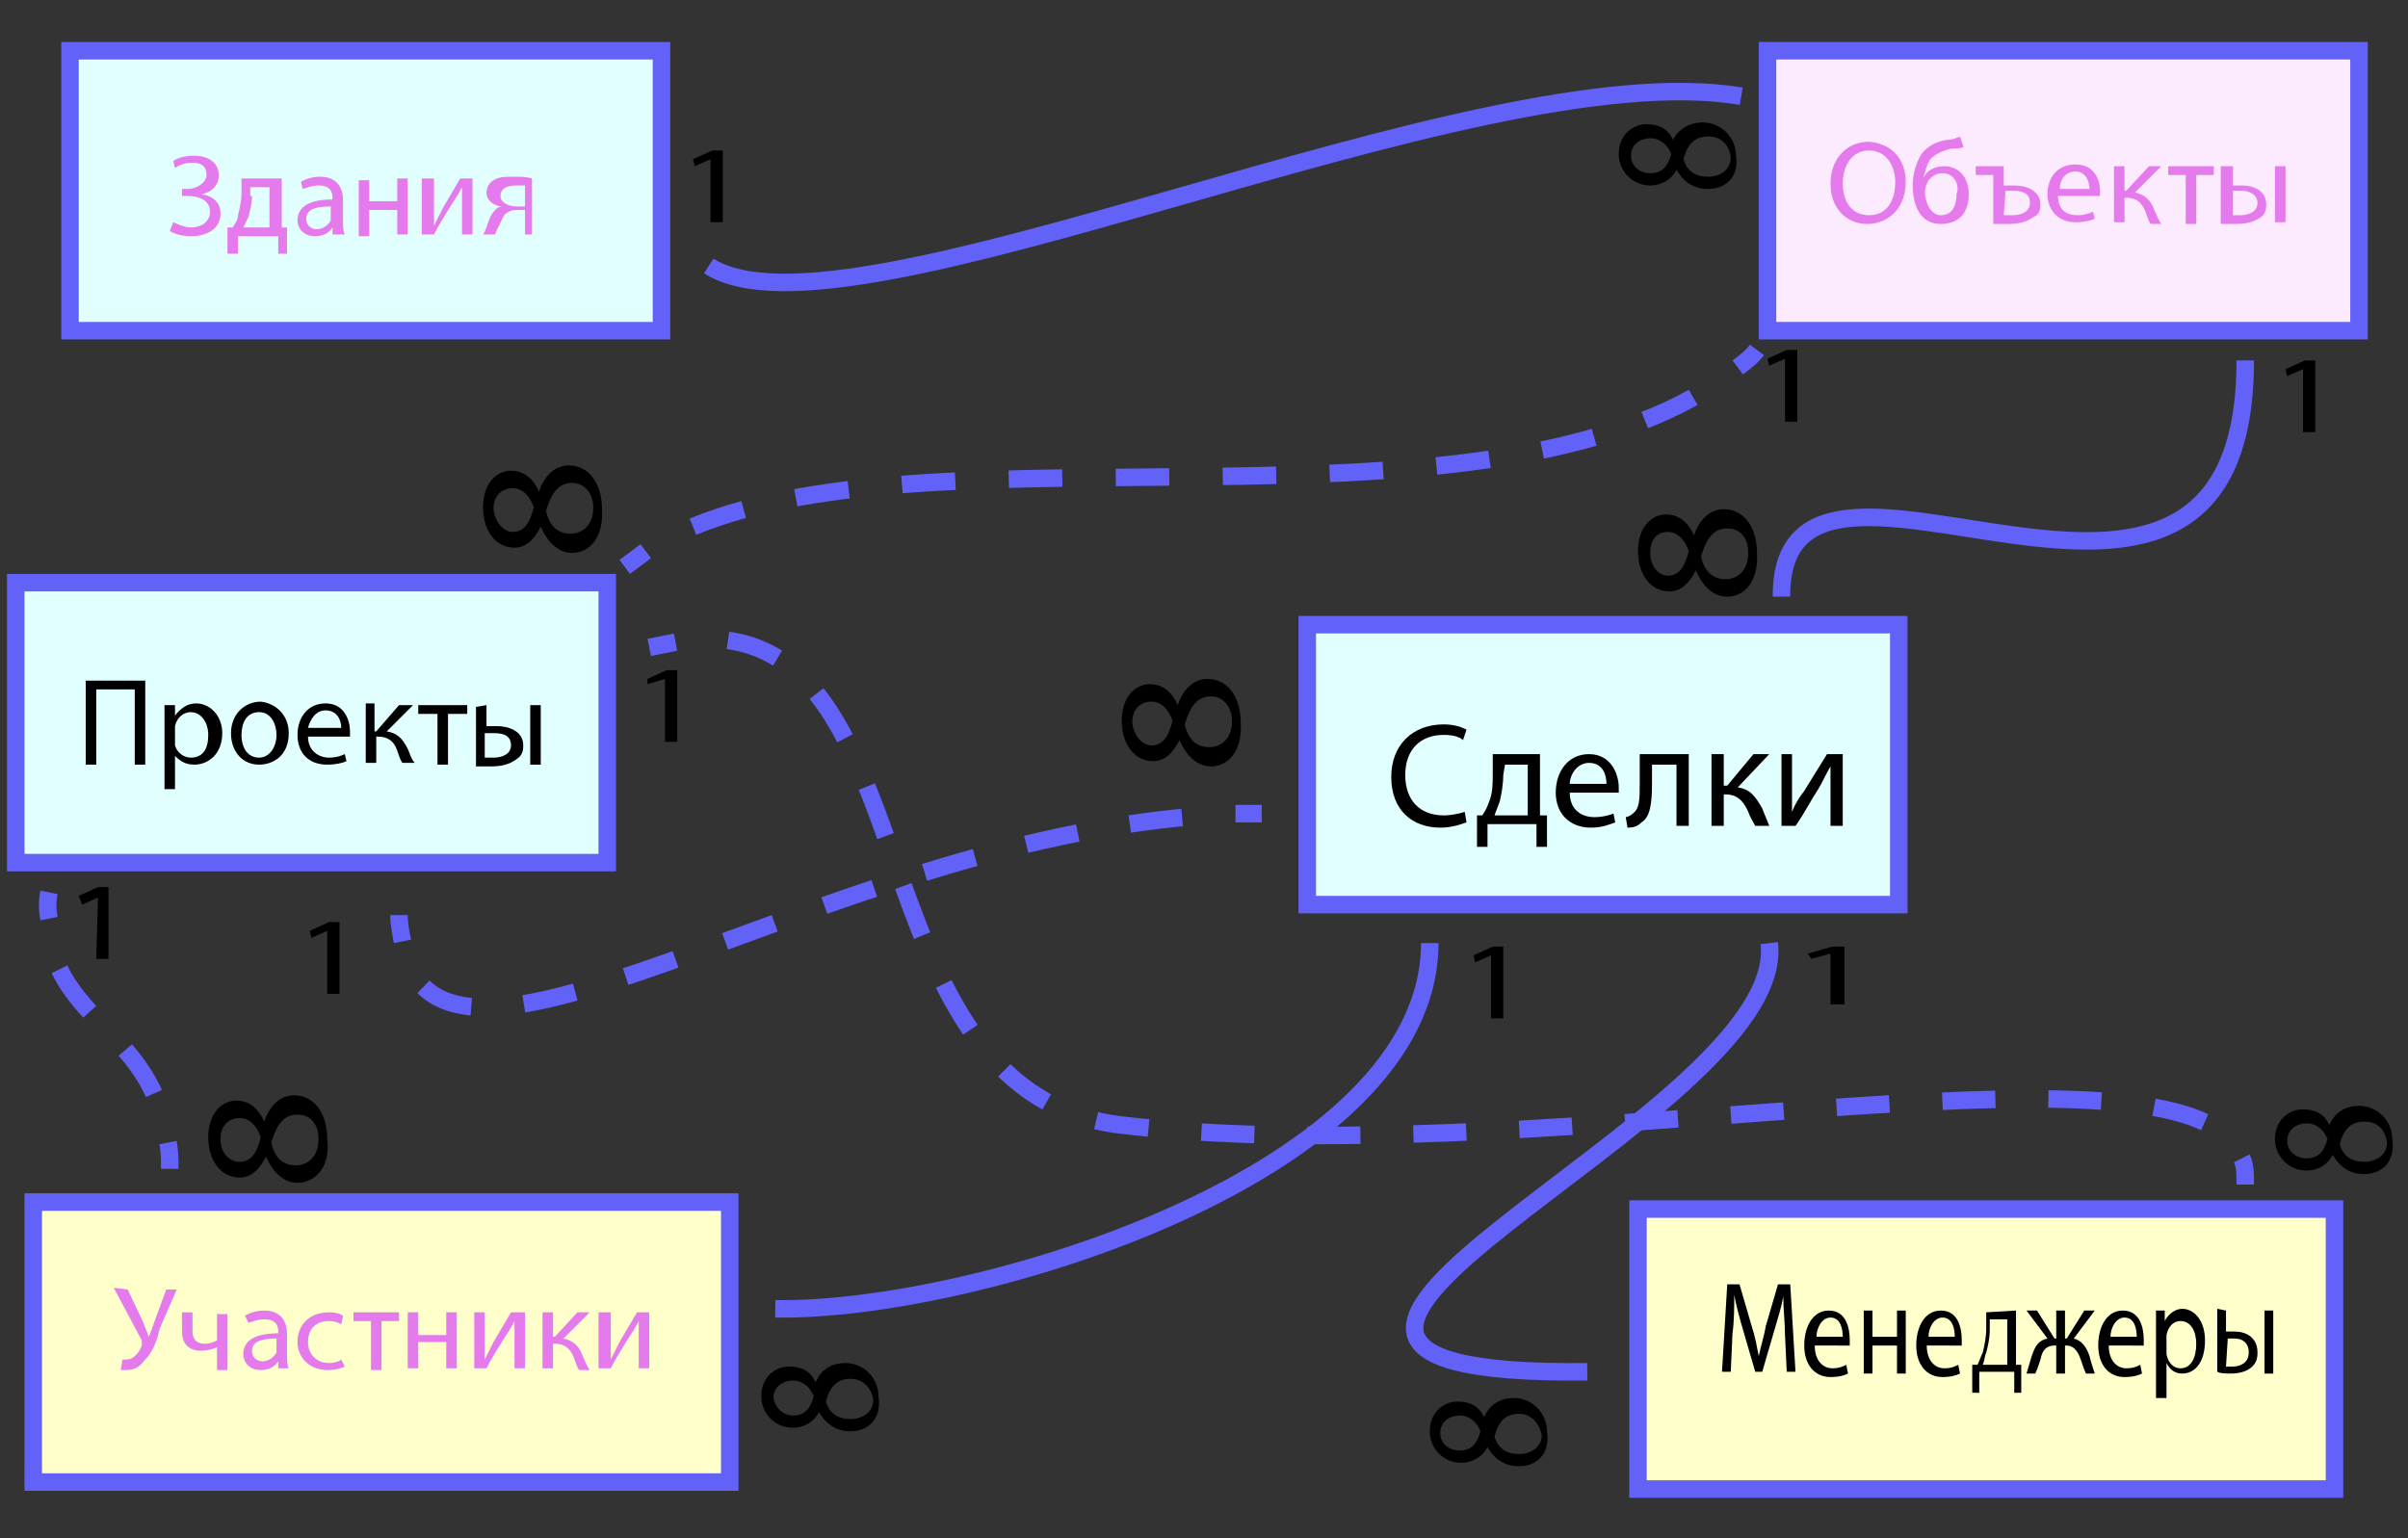 <?xml version="1.0" encoding="utf-8"?>
<!-- Generator: Adobe Illustrator 21.1.0, SVG Export Plug-In . SVG Version: 6.00 Build 0)  -->
<svg version="1.1" xmlns="http://www.w3.org/2000/svg" xmlns:xlink="http://www.w3.org/1999/xlink" x="0px" y="0px"
	 viewBox="0 0 137.6 87.9" style="enable-background:new 0 0 137.6 87.9;" xml:space="preserve">
<rect x="0" y="0" width="137.6" height="87.9" fill="#333333" stroke="none"/>
<style type="text/css">
	.st0{fill:#E1FFFF;stroke:#6262F9;stroke-miterlimit:10;}
	.st1{fill:#E57AED;}
	.st2{fill:#FCEBFF;stroke:#6262F9;stroke-miterlimit:10;}
	.st3{fill:#FFFFCC;stroke:#6262F9;stroke-miterlimit:10;}
	.st4{fill:none;stroke:#6262F9;stroke-miterlimit:10;}
	.st5{fill:none;stroke:#6262F9;stroke-miterlimit:10;stroke-dasharray:3.015,3.015;}
	.st6{fill:none;stroke:#6262F9;stroke-miterlimit:10;stroke-dasharray:3.057,3.057;}
	.st7{fill:none;stroke:#6262F9;stroke-miterlimit:10;stroke-dasharray:2.986,2.986;}
	.st8{fill:none;stroke:#6262F9;stroke-miterlimit:10;stroke-dasharray:3.029,3.029;}
</style>
<g id="Layer_1">
	<rect x="4" y="2.9" class="st0" width="33.8" height="16"/>
	<rect x="74.7" y="35.7" class="st0" width="33.8" height="16"/>
	<g>
		<path class="st1" d="M9.9,9.2c0.3-0.2,0.7-0.3,1.2-0.3c0.8,0,1.4,0.4,1.4,1.1c0,0.6-0.4,1-1,1.1l0,0c0.7,0.1,1.1,0.5,1.1,1.1
			c0,0.9-0.8,1.3-1.7,1.3c-0.4,0-0.9-0.1-1.2-0.3l0.2-0.5c0.2,0.1,0.7,0.3,1,0.3c0.7,0,1.1-0.4,1.1-0.9c0-0.7-0.7-0.9-1.3-0.9h-0.3
			v-0.4h0.3c0.6,0,1.1-0.4,1.1-0.8c0-0.5-0.3-0.7-0.8-0.7c-0.4,0-0.7,0.1-1,0.3L9.9,9.2z"/>
		<path class="st1" d="M16.1,10.2V13h0.3v1.5h-0.5v-1h-2.3v1H13V13h0.3c0.1-0.2,0.3-0.4,0.3-0.7c0.1-0.4,0.2-0.8,0.2-1.3v-0.8H16.1z
			 M14.4,11.2c0,0.4-0.1,0.8-0.2,1.2c-0.1,0.2-0.2,0.4-0.3,0.6h1.5v-2.3h-1.1v0.5H14.4z"/>
		<path class="st1" d="M19,13.4V13l0,0c-0.2,0.3-0.5,0.5-1,0.5c-0.7,0-1-0.5-1-0.9c0-0.8,0.7-1.2,2-1.2v-0.1c0-0.3-0.1-0.7-0.8-0.7
			c-0.3,0-0.6,0.1-0.9,0.2l-0.1-0.4c0.3-0.2,0.7-0.3,1.1-0.3c1,0,1.3,0.7,1.3,1.3v1.2c0,0.3,0,0.6,0.1,0.8
			C19.7,13.4,19,13.4,19,13.4z M18.9,11.8c-0.7,0-1.4,0.1-1.4,0.7c0,0.4,0.3,0.6,0.6,0.6c0.4,0,0.7-0.3,0.8-0.5c0-0.1,0-0.1,0-0.2
			V11.8z"/>
		<path class="st1" d="M21.1,10.2v1.3h1.6v-1.3h0.6v3.2h-0.6V12h-1.6v1.5h-0.6v-3.2h0.6V10.2z"/>
		<path class="st1" d="M24.8,10.2v1.4c0,0.5,0,0.8,0,1.3l0,0c0.2-0.4,0.3-0.6,0.5-1l1-1.7H27v3.2h-0.6V12c0-0.5,0-0.8,0-1.3l0,0
			c-0.2,0.4-0.4,0.7-0.6,1c-0.3,0.5-0.7,1.1-1,1.7h-0.7v-3.2H24.8z"/>
		<path class="st1" d="M30.6,13.4H30V12h-0.5c-0.3,0-0.4,0.1-0.6,0.2c-0.2,0.2-0.3,0.6-0.5,0.9c0,0.1-0.1,0.2-0.1,0.3h-0.7
			c0.1-0.1,0.1-0.2,0.2-0.4c0.1-0.3,0.2-0.7,0.5-1c0.1-0.1,0.2-0.2,0.4-0.2l0,0c-0.4,0-0.9-0.3-0.9-0.8c0-0.3,0.2-0.6,0.4-0.7
			c0.3-0.2,0.7-0.2,1.1-0.2s0.8,0,1.1,0.1v3.2C30.4,13.4,30.6,13.4,30.6,13.4z M30,10.6c-0.2,0-0.3,0-0.5,0c-0.4,0-0.9,0.1-0.9,0.6
			c0,0.4,0.5,0.6,0.9,0.6c0.2,0,0.4,0,0.5,0V10.6z"/>
	</g>
	<rect x="101" y="2.9" class="st2" width="33.8" height="16"/>
	<g>
		<path class="st1" d="M108.9,10.4c0,1.5-1,2.4-2.2,2.4s-2.1-0.9-2.1-2.3s0.9-2.4,2.2-2.4C108.1,8.2,108.9,9.1,108.9,10.4z
			 M105.3,10.5c0,1,0.5,1.8,1.5,1.8s1.5-0.8,1.5-1.9c0-0.9-0.5-1.8-1.5-1.8S105.3,9.5,105.3,10.5z"/>
		<path class="st1" d="M112.2,8.4c-0.2,0.1-0.5,0.1-0.7,0.1c-0.5,0.1-0.9,0.3-1.2,0.6c-0.2,0.3-0.3,0.7-0.4,1.1l0,0
			c0.2-0.5,0.7-0.7,1.2-0.7c0.8,0,1.4,0.6,1.4,1.6c0,1.1-0.6,1.7-1.6,1.7c-1.2,0-1.6-1.1-1.6-2.2c0-0.7,0.2-1.3,0.5-1.8
			c0.3-0.4,0.8-0.7,1.4-0.8c0.3,0,0.6-0.1,0.8-0.2L112.2,8.4z M111,9.9c-0.4,0-0.6,0.2-0.8,0.4c-0.1,0.2-0.2,0.4-0.2,0.7
			c0,0.5,0.3,1.3,0.9,1.3c0.7,0,0.9-0.6,0.9-1.2C112,10.6,111.7,9.9,111,9.9z"/>
		<path class="st1" d="M114.5,9.5v1.1c0.2,0,0.4,0,0.6,0c0.7,0,1.5,0.3,1.5,1.1c0,0.3-0.1,0.6-0.4,0.7c-0.4,0.3-0.9,0.4-1.4,0.4
			c-0.3,0-0.6,0-0.9,0V10h-1V9.5H114.5z M114.5,12.3c0.1,0,0.3,0,0.5,0c0.5,0,1-0.2,1-0.7c0-0.6-0.5-0.7-1-0.7c-0.2,0-0.3,0-0.4,0
			L114.5,12.3L114.5,12.3z"/>
		<path class="st1" d="M117.6,11.2c0,0.8,0.5,1.1,1.1,1.1c0.4,0,0.7-0.1,0.9-0.2l0.1,0.4c-0.2,0.1-0.6,0.2-1.1,0.2
			c-1,0-1.6-0.7-1.6-1.6c0-1,0.6-1.7,1.6-1.7c1.1,0,1.4,0.9,1.4,1.5c0,0.1,0,0.2,0,0.3H117.6z M119.4,10.8c0-0.4-0.2-1-0.8-1
			s-0.9,0.5-0.9,1H119.4z"/>
		<path class="st1" d="M121.4,9.5v1.4h0.1l1.3-1.4h0.7L122,11c0.5,0.1,0.9,0.4,1.1,1c0.1,0.2,0.2,0.5,0.4,0.8h-0.6
			c-0.1-0.1-0.2-0.4-0.3-0.7c-0.2-0.5-0.5-0.8-1.1-0.8h-0.1v1.4h-0.6V9.5H121.4z"/>
		<path class="st1" d="M126.5,9.5V10h-1v2.8h-0.6V10h-1V9.5H126.5z"/>
		<path class="st1" d="M127.6,9.5v1.1c0.1,0,0.3,0,0.5,0c0.7,0,1.4,0.3,1.4,1.1c0,0.3-0.1,0.6-0.3,0.7c-0.4,0.3-0.9,0.4-1.4,0.4
			c-0.3,0-0.7,0-0.9,0V9.5H127.6z M127.6,12.3c0.1,0,0.2,0,0.4,0c0.5,0,1-0.2,1-0.7s-0.5-0.7-0.9-0.7c-0.2,0-0.3,0-0.5,0V12.3z
			 M130.6,9.5v3.2H130V9.5H130.6z"/>
	</g>
	<rect x="1.9" y="68.7" class="st3" width="39.8" height="16"/>
	<g>
		<path class="st1" d="M7.3,73.7l0.9,1.9c0.1,0.3,0.2,0.5,0.3,0.8l0,0c0.1-0.2,0.2-0.5,0.3-0.8l0.7-1.9h0.6l-1,2.3
			c-0.1,0.6-0.4,1.3-0.8,1.7c-0.3,0.4-0.6,0.6-1.1,0.6c-0.2,0-0.3,0-0.3,0L7,77.7c0,0,0.1,0,0.2,0c0.5,0,0.8-0.5,0.9-0.8
			c0-0.1,0-0.2,0-0.3l-1.6-3L7.3,73.7L7.3,73.7z"/>
		<path class="st1" d="M11,75v1.1c0,0.4,0.2,0.7,0.7,0.7c0.3,0,0.5-0.1,0.7-0.2v-1.5H13v3.2h-0.6V77l0,0c-0.2,0.1-0.6,0.2-0.9,0.2
			c-0.6,0-1.1-0.3-1.1-1.1V75C10.4,75,11,75,11,75z"/>
		<path class="st1" d="M15.9,78.2v-0.4l0,0c-0.2,0.3-0.5,0.5-1,0.5c-0.7,0-1-0.5-1-0.9c0-0.8,0.7-1.2,2-1.2v-0.1
			c0-0.3-0.1-0.7-0.8-0.7c-0.3,0-0.6,0.1-0.9,0.2L14,75.2c0.3-0.2,0.7-0.3,1.1-0.3c1,0,1.3,0.7,1.3,1.3v1.2c0,0.3,0,0.6,0.1,0.8
			H15.9z M15.8,76.5c-0.7,0-1.4,0.1-1.4,0.7c0,0.4,0.3,0.6,0.6,0.6c0.4,0,0.7-0.3,0.8-0.5c0-0.1,0-0.1,0-0.2
			C15.8,77.1,15.8,76.5,15.8,76.5z"/>
		<path class="st1" d="M19.7,78.1c-0.2,0.1-0.5,0.2-1,0.2c-1,0-1.7-0.7-1.7-1.6c0-1,0.7-1.7,1.8-1.7c0.4,0,0.7,0.1,0.8,0.2l-0.1,0.5
			c-0.1-0.1-0.4-0.2-0.7-0.2c-0.8,0-1.2,0.5-1.2,1.2c0,0.7,0.5,1.2,1.2,1.2c0.3,0,0.6-0.1,0.7-0.2L19.7,78.1z"/>
		<path class="st1" d="M22.8,75v0.5h-1v2.8h-0.6v-2.8h-1V75H22.8z"/>
		<path class="st1" d="M23.9,75v1.3h1.6V75h0.6v3.2h-0.6v-1.5h-1.6v1.5h-0.6V75H23.9z"/>
		<path class="st1" d="M27.7,75v1.4c0,0.5,0,0.8,0,1.3l0,0c0.2-0.4,0.3-0.6,0.5-1l1-1.7H30v3.2h-0.6v-1.4c0-0.5,0-0.8,0-1.3l0,0
			c-0.2,0.4-0.4,0.7-0.6,1c-0.3,0.5-0.7,1.1-1,1.7h-0.7V75H27.7z"/>
		<path class="st1" d="M31.6,75v1.4h0.1L33,75h0.7l-1.5,1.5c0.5,0.1,0.9,0.4,1.1,1c0.1,0.2,0.2,0.5,0.4,0.8h-0.6
			c-0.1-0.1-0.2-0.4-0.3-0.7c-0.2-0.5-0.5-0.8-1.1-0.8h-0.1v1.4H31V75H31.6z"/>
		<path class="st1" d="M34.9,75v1.4c0,0.5,0,0.8,0,1.3l0,0c0.2-0.4,0.3-0.6,0.5-1l1-1.7h0.7v3.2h-0.6v-1.4c0-0.5,0-0.8,0-1.3l0,0
			c-0.2,0.4-0.4,0.7-0.6,1c-0.3,0.5-0.7,1.1-1,1.7h-0.7V75H34.9z"/>
	</g>
	<path class="st4" d="M40.5,15.2c7.9,5.1,43.7-12.3,59-9.7"/>
	<path class="st4" d="M44.3,74.8c11.3,0.2,37.4-7.7,37.4-20.9"/>
	<g>
		<path d="M85.2,54.6L85.2,54.6L84.3,55l-0.1-0.4l1.1-0.5h0.6v4.1h-0.7V54.6z"/>
	</g>
	<g>
		<path d="M40.6,9.1L40.6,9.1l-0.9,0.4l-0.1-0.4l1.1-0.5h0.6v4.1h-0.7V9.1z"/>
	</g>
	<g>
		<path d="M131.6,21.1L131.6,21.1l-0.9,0.4l-0.1-0.4l1.1-0.5h0.6v4.1h-0.7V21.1z"/>
	</g>
	<g>
		<path d="M98.7,34.1c-0.8,0-1.4-0.6-1.8-1.5l0,0c-0.4,0.8-0.9,1.2-1.5,1.2c-1.1,0-1.8-1-1.8-2.3c0-1.4,0.8-2.1,1.6-2.1
			c0.6,0,1.2,0.3,1.6,1.2l0,0c0.3-0.9,0.9-1.5,1.7-1.5c1.2,0,1.9,1.1,1.9,2.5C100.5,33.2,99.7,34.1,98.7,34.1z M98.7,30.2
			c-0.8,0-1.2,0.6-1.5,1.6c0.2,0.9,0.7,1.3,1.4,1.3c0.7,0,1.3-0.5,1.3-1.5C99.9,30.7,99.4,30.2,98.7,30.2z M95.3,32.9
			c0.7,0,1-0.6,1.2-1.4c-0.2-0.6-0.6-1.1-1.2-1.1c-0.5,0-1,0.3-1,1.2C94.3,32.4,94.8,32.9,95.3,32.9z"/>
	</g>
	<g>
		<path d="M48.6,81.8c-0.8,0-1.4-0.4-1.8-1.1l0,0c-0.3,0.6-0.9,0.9-1.5,0.9c-1,0-1.8-0.8-1.8-1.8c0-1.1,0.8-1.7,1.6-1.7
			c0.6,0,1.2,0.2,1.5,0.9l0,0c0.3-0.7,0.9-1.1,1.7-1.1c1.1,0,1.9,0.9,1.9,1.9C50.4,81.1,49.6,81.8,48.6,81.8z M48.6,78.8
			c-0.8,0-1.2,0.5-1.4,1.3c0.2,0.7,0.7,1,1.4,1s1.3-0.4,1.3-1.1C49.8,79.3,49.3,78.8,48.6,78.8z M45.3,80.9c0.7,0,1-0.4,1.2-1.1
			c-0.2-0.5-0.6-0.9-1.2-0.9c-0.5,0-1.1,0.3-1.1,1C44.3,80.5,44.8,80.9,45.3,80.9z"/>
	</g>
	<g>
		<path d="M97.6,10.8c-0.8,0-1.4-0.4-1.8-1.1l0,0c-0.3,0.6-0.9,0.9-1.5,0.9c-1,0-1.8-0.8-1.8-1.8c0-1.1,0.8-1.7,1.6-1.7
			c0.6,0,1.2,0.2,1.5,0.9l0,0C95.9,7.4,96.5,7,97.3,7c1.1,0,1.9,0.9,1.9,1.9C99.4,10.1,98.6,10.8,97.6,10.8z M97.6,7.8
			c-0.8,0-1.2,0.5-1.4,1.3c0.2,0.7,0.7,1,1.4,1s1.3-0.4,1.3-1.1C98.8,8.2,98.3,7.8,97.6,7.8z M94.3,9.9c0.7,0,1-0.4,1.2-1.1
			c-0.2-0.5-0.6-0.9-1.2-0.9c-0.5,0-1.1,0.3-1.1,1C93.2,9.5,93.7,9.9,94.3,9.9z"/>
	</g>
	<path class="st4" d="M101.8,34.1c-0.1-12.8,26.5,7.9,26.5-13.5"/>
	<g>
		<path d="M83.8,47c-0.3,0.1-0.8,0.3-1.5,0.3c-1.6,0-2.8-1-2.8-2.9c0-1.8,1.2-3,3-3c0.7,0,1.1,0.2,1.3,0.3l-0.2,0.6
			C83.4,42.1,83,42,82.5,42c-1.3,0-2.2,0.8-2.2,2.3c0,1.4,0.8,2.3,2.2,2.3c0.4,0,0.9-0.1,1.2-0.2L83.8,47z"/>
		<path d="M88,43.1v3.5h0.4v1.8h-0.6v-1.3H85v1.3h-0.6v-1.8h0.3c0.2-0.3,0.3-0.5,0.4-0.8c0.2-0.5,0.2-1,0.2-1.6v-1.1
			C85.3,43.1,88,43.1,88,43.1z M85.9,44.3c0,0.5-0.1,1.1-0.2,1.5c-0.1,0.3-0.2,0.5-0.3,0.8h1.9v-2.9H86L85.9,44.3L85.9,44.3z"/>
		<path d="M89.7,45.3c0,1,0.7,1.4,1.4,1.4c0.5,0,0.8-0.1,1.1-0.2l0.1,0.5c-0.3,0.1-0.7,0.3-1.4,0.3c-1.2,0-2-0.8-2-2
			s0.7-2.2,1.9-2.2c1.3,0,1.7,1.2,1.7,1.9c0,0.2,0,0.3,0,0.3H89.7z M91.8,44.8c0-0.5-0.2-1.2-1-1.2c-0.7,0-1.1,0.7-1.1,1.2H91.8z"/>
		<path d="M96.5,43.1v4.1h-0.7v-3.5h-1.4v1.1c0,1.1-0.1,1.9-0.6,2.2c-0.2,0.2-0.4,0.3-0.8,0.3l-0.1-0.6c0.1,0,0.3-0.1,0.4-0.2
			c0.4-0.3,0.4-0.8,0.4-1.8v-1.6H96.5z"/>
		<path d="M98.5,43.1v1.8h0.2l1.5-1.8h0.9L99.3,45c0.7,0.1,1,0.5,1.4,1.2c0.1,0.3,0.3,0.7,0.4,1h-0.8c-0.1-0.2-0.3-0.5-0.4-0.8
			c-0.3-0.7-0.7-1-1.3-1h-0.1v1.8h-0.7v-4.1C97.8,43.1,98.5,43.1,98.5,43.1z"/>
		<path d="M102.4,43.1v1.7c0,0.6,0,1,0,1.6l0,0c0.2-0.5,0.4-0.8,0.7-1.2l1.3-2.1h0.9v4.1h-0.7v-1.7c0-0.7,0-1,0-1.7l0,0
			c-0.3,0.5-0.4,0.8-0.7,1.3c-0.4,0.6-0.8,1.4-1.3,2.1h-0.8v-4.1C101.8,43.1,102.4,43.1,102.4,43.1z"/>
	</g>
	<g>
		<g>
			<path d="M86.8,83.8c-0.8,0-1.4-0.4-1.8-1.1l0,0c-0.3,0.6-0.9,0.9-1.5,0.9c-1,0-1.8-0.8-1.8-1.8c0-1.1,0.8-1.7,1.6-1.7
				c0.6,0,1.2,0.2,1.5,0.9l0,0c0.3-0.7,0.9-1.1,1.7-1.1c1.1,0,1.9,0.9,1.9,1.9C88.6,83.1,87.8,83.8,86.8,83.8z M86.8,80.8
				c-0.8,0-1.2,0.5-1.4,1.3c0.2,0.7,0.7,1,1.4,1s1.3-0.4,1.3-1.1C87.9,81.2,87.4,80.8,86.8,80.8z M83.4,82.9c0.7,0,1-0.4,1.2-1.1
				c-0.2-0.5-0.6-0.9-1.2-0.9c-0.5,0-1.1,0.3-1.1,1C82.3,82.5,82.8,82.9,83.4,82.9z"/>
		</g>
		<g>
			<path d="M104.6,54.5L104.6,54.5l-1.1,0.3l-0.2-0.3l1.4-0.4h0.7v3.3h-0.8C104.6,57.4,104.6,54.5,104.6,54.5z"/>
		</g>
		<path class="st4" d="M101.1,53.9c1.2,10-38,24.8-10.4,24.5"/>
	</g>
	<g>
		<rect x="93.6" y="69.1" class="st3" width="39.8" height="16"/>
		<g>
			<path d="M102,76.3c0-0.7-0.1-1.5-0.1-2.2l0,0c-0.1,0.6-0.3,1.2-0.5,1.9l-0.7,2.4h-0.4L99.6,76c-0.2-0.7-0.4-1.4-0.5-2l0,0
				c0,0.6,0,1.5-0.1,2.2l-0.1,2.2h-0.5l0.3-5h0.7l0.7,2.4c0.2,0.6,0.3,1.2,0.4,1.7l0,0c0.1-0.5,0.3-1.1,0.4-1.7l0.7-2.4h0.7l0.3,5
				h-0.5L102,76.3z"/>
			<path d="M103.7,76.9c0,0.9,0.5,1.3,1,1.3c0.4,0,0.6-0.1,0.8-0.2l0.1,0.5c-0.2,0.1-0.5,0.2-1,0.2c-0.9,0-1.5-0.7-1.5-1.8
				c0-1.1,0.5-2,1.4-2c1,0,1.2,1,1.2,1.7c0,0.1,0,0.2,0,0.3H103.7z M105.3,76.4c0-0.4-0.1-1.1-0.7-1.1c-0.5,0-0.8,0.6-0.8,1.1H105.3
				z"/>
			<path d="M107,74.9v1.5h1.4v-1.5h0.5v3.6h-0.5v-1.6H107v1.6h-0.5v-3.6H107z"/>
			<path d="M110.1,76.9c0,0.9,0.5,1.3,1,1.3c0.4,0,0.6-0.1,0.8-0.2l0.1,0.5c-0.2,0.1-0.5,0.2-1,0.2c-0.9,0-1.5-0.7-1.5-1.8
				c0-1.1,0.5-2,1.4-2c1,0,1.2,1,1.2,1.7c0,0.1,0,0.2,0,0.3H110.1z M111.7,76.4c0-0.4-0.1-1.1-0.7-1.1c-0.5,0-0.8,0.6-0.8,1.1H111.7
				z"/>
			<path d="M115.2,74.9V78h0.3v1.6h-0.4v-1.2h-2v1.2h-0.4V78h0.3c0.1-0.2,0.2-0.5,0.3-0.7c0.1-0.4,0.2-0.9,0.2-1.4V75L115.2,74.9
				L115.2,74.9z M113.7,76c0,0.5-0.1,0.9-0.2,1.3c-0.1,0.2-0.1,0.5-0.2,0.7h1.4v-2.6h-1C113.7,75.4,113.7,76,113.7,76z"/>
			<path d="M116.4,74.9l1,1.6h0.1v-1.6h0.5v1.6h0.1l1-1.6h0.6l-1.2,1.6c0.4,0.1,0.7,0.4,0.9,1c0.1,0.4,0.2,0.7,0.3,1h-0.5
				c-0.1-0.2-0.2-0.5-0.3-0.8c-0.2-0.6-0.5-0.8-0.8-0.8H118v1.6h-0.5v-1.6h-0.1c-0.4,0-0.7,0.2-0.8,0.8c-0.1,0.3-0.2,0.6-0.3,0.8
				h-0.5c0.1-0.3,0.2-0.7,0.3-1c0.2-0.6,0.4-0.9,0.9-1l-1.2-1.6H116.4z"/>
			<path d="M120.5,76.9c0,0.9,0.5,1.3,1,1.3c0.4,0,0.6-0.1,0.8-0.2l0.1,0.5c-0.2,0.1-0.5,0.2-1,0.2c-0.9,0-1.5-0.7-1.5-1.8
				c0-1.1,0.5-2,1.4-2c1,0,1.2,1,1.2,1.7c0,0.1,0,0.2,0,0.3H120.5z M122.1,76.4c0-0.4-0.1-1.1-0.7-1.1c-0.5,0-0.8,0.6-0.8,1.1H122.1
				z"/>
			<path d="M123.2,76.1c0-0.5,0-0.8,0-1.2h0.5v0.6l0,0c0.2-0.4,0.6-0.7,1-0.7c0.7,0,1.3,0.7,1.3,1.8c0,1.3-0.6,1.9-1.3,1.9
				c-0.4,0-0.7-0.2-0.9-0.6l0,0v2h-0.6V76.1z M123.8,77.1c0,0.1,0,0.2,0,0.3c0.1,0.5,0.4,0.8,0.8,0.8c0.6,0,0.9-0.6,0.9-1.4
				c0-0.7-0.3-1.3-0.9-1.3c-0.4,0-0.7,0.3-0.8,0.8c0,0.1,0,0.2,0,0.3V77.1z"/>
			<path d="M127.2,74.9v1.2c0.1,0,0.3,0,0.5,0c0.6,0,1.3,0.3,1.3,1.2c0,0.4-0.1,0.6-0.3,0.8c-0.3,0.3-0.8,0.4-1.2,0.4
				c-0.3,0-0.6,0-0.8-0.1v-3.6L127.2,74.9L127.2,74.9z M127.2,78.1c0.1,0,0.2,0,0.4,0c0.4,0,0.9-0.2,0.9-0.8c0-0.6-0.4-0.8-0.8-0.8
				c-0.2,0-0.3,0-0.4,0L127.2,78.1L127.2,78.1z M129.9,74.9v3.6h-0.5v-3.6H129.9z"/>
		</g>
	</g>
</g>
<g id="Layer_2">
	<g>
		<rect x="0.9" y="33.3" class="st0" width="33.8" height="16"/>
		<g>
			<path d="M8.3,38.9v4.8H7.7v-4.3H5.5v4.3H4.9v-4.8H8.3z"/>
			<path d="M9.4,41.4c0-0.4,0-0.8,0-1.1H10v0.6l0,0c0.3-0.4,0.7-0.7,1.2-0.7c0.8,0,1.5,0.7,1.5,1.7c0,1.2-0.8,1.8-1.6,1.8
				c-0.5,0-0.8-0.2-1.1-0.5l0,0v1.9H9.4C9.4,45.1,9.4,41.4,9.4,41.4z M10,42.3c0,0.1,0,0.2,0,0.3c0.1,0.4,0.5,0.7,0.9,0.7
				c0.7,0,1-0.5,1-1.3c0-0.7-0.4-1.3-1-1.3c-0.4,0-0.8,0.3-0.9,0.8c0,0.1,0,0.2,0,0.3V42.3z"/>
			<path d="M16.5,41.9c0,1.3-0.9,1.8-1.7,1.8c-0.9,0-1.6-0.7-1.6-1.8s0.8-1.8,1.7-1.8C15.8,40.2,16.5,40.9,16.5,41.9z M13.8,42
				c0,0.8,0.4,1.3,1,1.3s1-0.6,1-1.3c0-0.6-0.3-1.3-1-1.3S13.8,41.3,13.8,42z"/>
			<path d="M17.6,42.1c0,0.8,0.6,1.2,1.2,1.2c0.4,0,0.7-0.1,0.9-0.2l0.1,0.4c-0.2,0.1-0.6,0.2-1.1,0.2C17.6,43.7,17,43,17,42
				s0.6-1.8,1.6-1.8c1.1,0,1.4,1,1.4,1.6c0,0.1,0,0.2,0,0.3H17.6z M19.5,41.6c0-0.4-0.2-1-0.9-1c-0.6,0-0.9,0.6-1,1H19.5z"/>
			<path d="M21.4,40.3v1.5h0.1l1.3-1.5h0.8l-1.5,1.5c0.6,0.1,0.9,0.4,1.2,1c0.1,0.2,0.2,0.6,0.4,0.8H23c-0.1-0.1-0.2-0.4-0.3-0.7
				c-0.2-0.6-0.6-0.8-1.1-0.8h-0.1v1.5h-0.6v-3.4h0.5V40.3z"/>
			<path d="M26.7,40.3v0.5h-1.1v2.9H25v-2.9h-1.1v-0.5H26.7z"/>
			<path d="M27.8,40.3v1.2c0.1,0,0.3,0,0.6,0c0.7,0,1.5,0.3,1.5,1.1c0,0.4-0.1,0.6-0.4,0.8c-0.4,0.3-0.9,0.4-1.4,0.4
				c-0.3,0-0.7,0-0.9,0v-3.4L27.8,40.3L27.8,40.3z M27.8,43.3c0.1,0,0.3,0,0.4,0c0.5,0,1-0.2,1-0.7c0-0.6-0.5-0.7-1-0.7
				c-0.2,0-0.3,0-0.5,0v1.4H27.8z M30.9,40.3v3.4h-0.6v-3.4H30.9z"/>
		</g>
	</g>
	<g>
		<g>
			<path d="M69.2,43.8c-0.8,0-1.4-0.6-1.8-1.5l0,0c-0.4,0.8-0.9,1.2-1.5,1.2c-1.1,0-1.8-1-1.8-2.3c0-1.4,0.8-2.1,1.6-2.1
				c0.6,0,1.2,0.3,1.6,1.2l0,0c0.3-0.9,0.9-1.5,1.7-1.5c1.2,0,1.9,1.1,1.9,2.5C71,42.9,70.2,43.8,69.2,43.8z M69.2,39.8
				c-0.8,0-1.2,0.6-1.5,1.6c0.2,0.9,0.7,1.3,1.4,1.3c0.7,0,1.3-0.5,1.3-1.5C70.4,40.4,69.9,39.8,69.2,39.8z M65.8,42.6
				c0.7,0,1-0.6,1.2-1.4c-0.2-0.6-0.6-1.1-1.2-1.1c-0.5,0-1.1,0.3-1.1,1.2C64.8,42.1,65.3,42.6,65.8,42.6z"/>
		</g>
		<g>
			<path d="M18.7,53.2L18.7,53.2l-0.9,0.4l-0.1-0.4l1.1-0.5h0.6v4.1h-0.7C18.7,56.7,18.7,53.2,18.7,53.2z"/>
		</g>
		<g>
			<g>
				<path class="st4" d="M22.8,52.3c0,0.5,0.1,1,0.2,1.5"/>
				<path class="st5" d="M24.2,56.4c5.3,5.2,24.7-8.5,44.9-9.8"/>
				<path class="st4" d="M70.6,46.5c0.5,0,1,0,1.5,0"/>
			</g>
		</g>
	</g>
	<g>
		<g>
			<path d="M102,20.5L102,20.5l-0.9,0.4l-0.1-0.4l1.1-0.5h0.6v4.1H102V20.5z"/>
		</g>
		<g>
			<path d="M32.7,31.6c-0.8,0-1.4-0.6-1.8-1.5l0,0c-0.4,0.8-0.9,1.2-1.5,1.2c-1.1,0-1.8-1-1.8-2.3c0-1.4,0.8-2.1,1.6-2.1
				c0.6,0,1.2,0.3,1.6,1.2l0,0c0.3-0.9,0.9-1.5,1.7-1.5c1.2,0,1.9,1.1,1.9,2.5C34.5,30.7,33.7,31.6,32.7,31.6z M32.7,27.6
				c-0.8,0-1.2,0.6-1.5,1.6c0.2,0.9,0.7,1.3,1.4,1.3c0.7,0,1.3-0.5,1.3-1.5C33.9,28.2,33.4,27.6,32.7,27.6z M29.3,30.4
				c0.7,0,1-0.6,1.2-1.4c-0.2-0.6-0.6-1.1-1.2-1.1c-0.5,0-1.1,0.3-1.1,1.2C28.3,29.9,28.8,30.4,29.3,30.4z"/>
		</g>
		<g>
			<g>
				<path class="st4" d="M35.7,32.4c0.4-0.3,0.8-0.6,1.2-0.9"/>
				<path class="st6" d="M39.6,30.1c14.5-6,44.4,1.1,58.5-8.2"/>
				<path class="st4" d="M99.3,21c0.4-0.3,0.8-0.6,1.1-1"/>
			</g>
		</g>
	</g>
	<g>
		<g>
			<path d="M17,67.6c-0.8,0-1.4-0.6-1.8-1.5l0,0c-0.4,0.8-0.9,1.2-1.5,1.2c-1.1,0-1.8-1-1.8-2.3c0-1.4,0.8-2.1,1.6-2.1
				c0.6,0,1.2,0.3,1.6,1.2l0,0c0.3-0.9,0.9-1.5,1.7-1.5c1.2,0,1.9,1.1,1.9,2.5C18.9,66.7,18,67.6,17,67.6z M17,63.7
				c-0.8,0-1.2,0.6-1.5,1.6c0.2,0.9,0.7,1.3,1.4,1.3c0.7,0,1.3-0.5,1.3-1.5C18.2,64.2,17.7,63.7,17,63.7z M13.7,66.4
				c0.7,0,1-0.6,1.2-1.4c-0.2-0.6-0.6-1.1-1.2-1.1c-0.5,0-1.1,0.3-1.1,1.2C12.6,65.9,13.1,66.4,13.7,66.4z"/>
		</g>
		<g>
			<path d="M5.6,51.3L5.6,51.3l-0.9,0.4l-0.2-0.5l1.1-0.5h0.6v4.1H5.5L5.6,51.3L5.6,51.3z"/>
		</g>
		<g>
			<g>
				<path class="st4" d="M2.8,51c-0.1,0.5-0.1,1,0,1.5"/>
				<path class="st7" d="M3.4,55.4c1.5,3.1,4.8,4.4,5.9,8.5"/>
				<path class="st4" d="M9.6,65.3c0.1,0.5,0.1,1,0.1,1.5"/>
			</g>
		</g>
	</g>
	<g>
		<g>
			<path d="M135.1,67.1c-0.8,0-1.4-0.4-1.8-1.1l0,0c-0.3,0.6-0.9,0.9-1.5,0.9c-1,0-1.8-0.8-1.8-1.8c0-1.1,0.8-1.7,1.6-1.7
				c0.6,0,1.2,0.2,1.5,0.9l0,0c0.3-0.7,0.9-1.1,1.7-1.1c1.1,0,1.9,0.9,1.9,1.9C136.9,66.4,136.1,67.1,135.1,67.1z M135.1,64.1
				c-0.8,0-1.2,0.5-1.4,1.3c0.2,0.7,0.7,1,1.4,1c0.7,0,1.3-0.4,1.3-1.1C136.3,64.5,135.8,64.1,135.1,64.1z M131.8,66.2
				c0.7,0,1-0.4,1.2-1.1c-0.2-0.5-0.6-0.9-1.2-0.9c-0.5,0-1.1,0.3-1.1,1C130.7,65.8,131.2,66.2,131.8,66.2z"/>
		</g>
		<g>
			<path d="M38,38.8L38,38.8L37,39.1L37,38.8l1.1-0.5h0.6v4.1H38V38.8z"/>
		</g>
		<g>
			<g>
				<path class="st4" d="M37.1,37c0.5-0.1,1-0.2,1.5-0.3"/>
				<path class="st8" d="M41.6,36.6c11.4,1.6,7.6,26,22.5,27.7c22.7,2.7,56.7-5,63.1,0.6"/>
				<path class="st4" d="M128.1,66.2c0.2,0.4,0.2,0.9,0.2,1.5"/>
			</g>
		</g>
	</g>
</g>
</svg>
